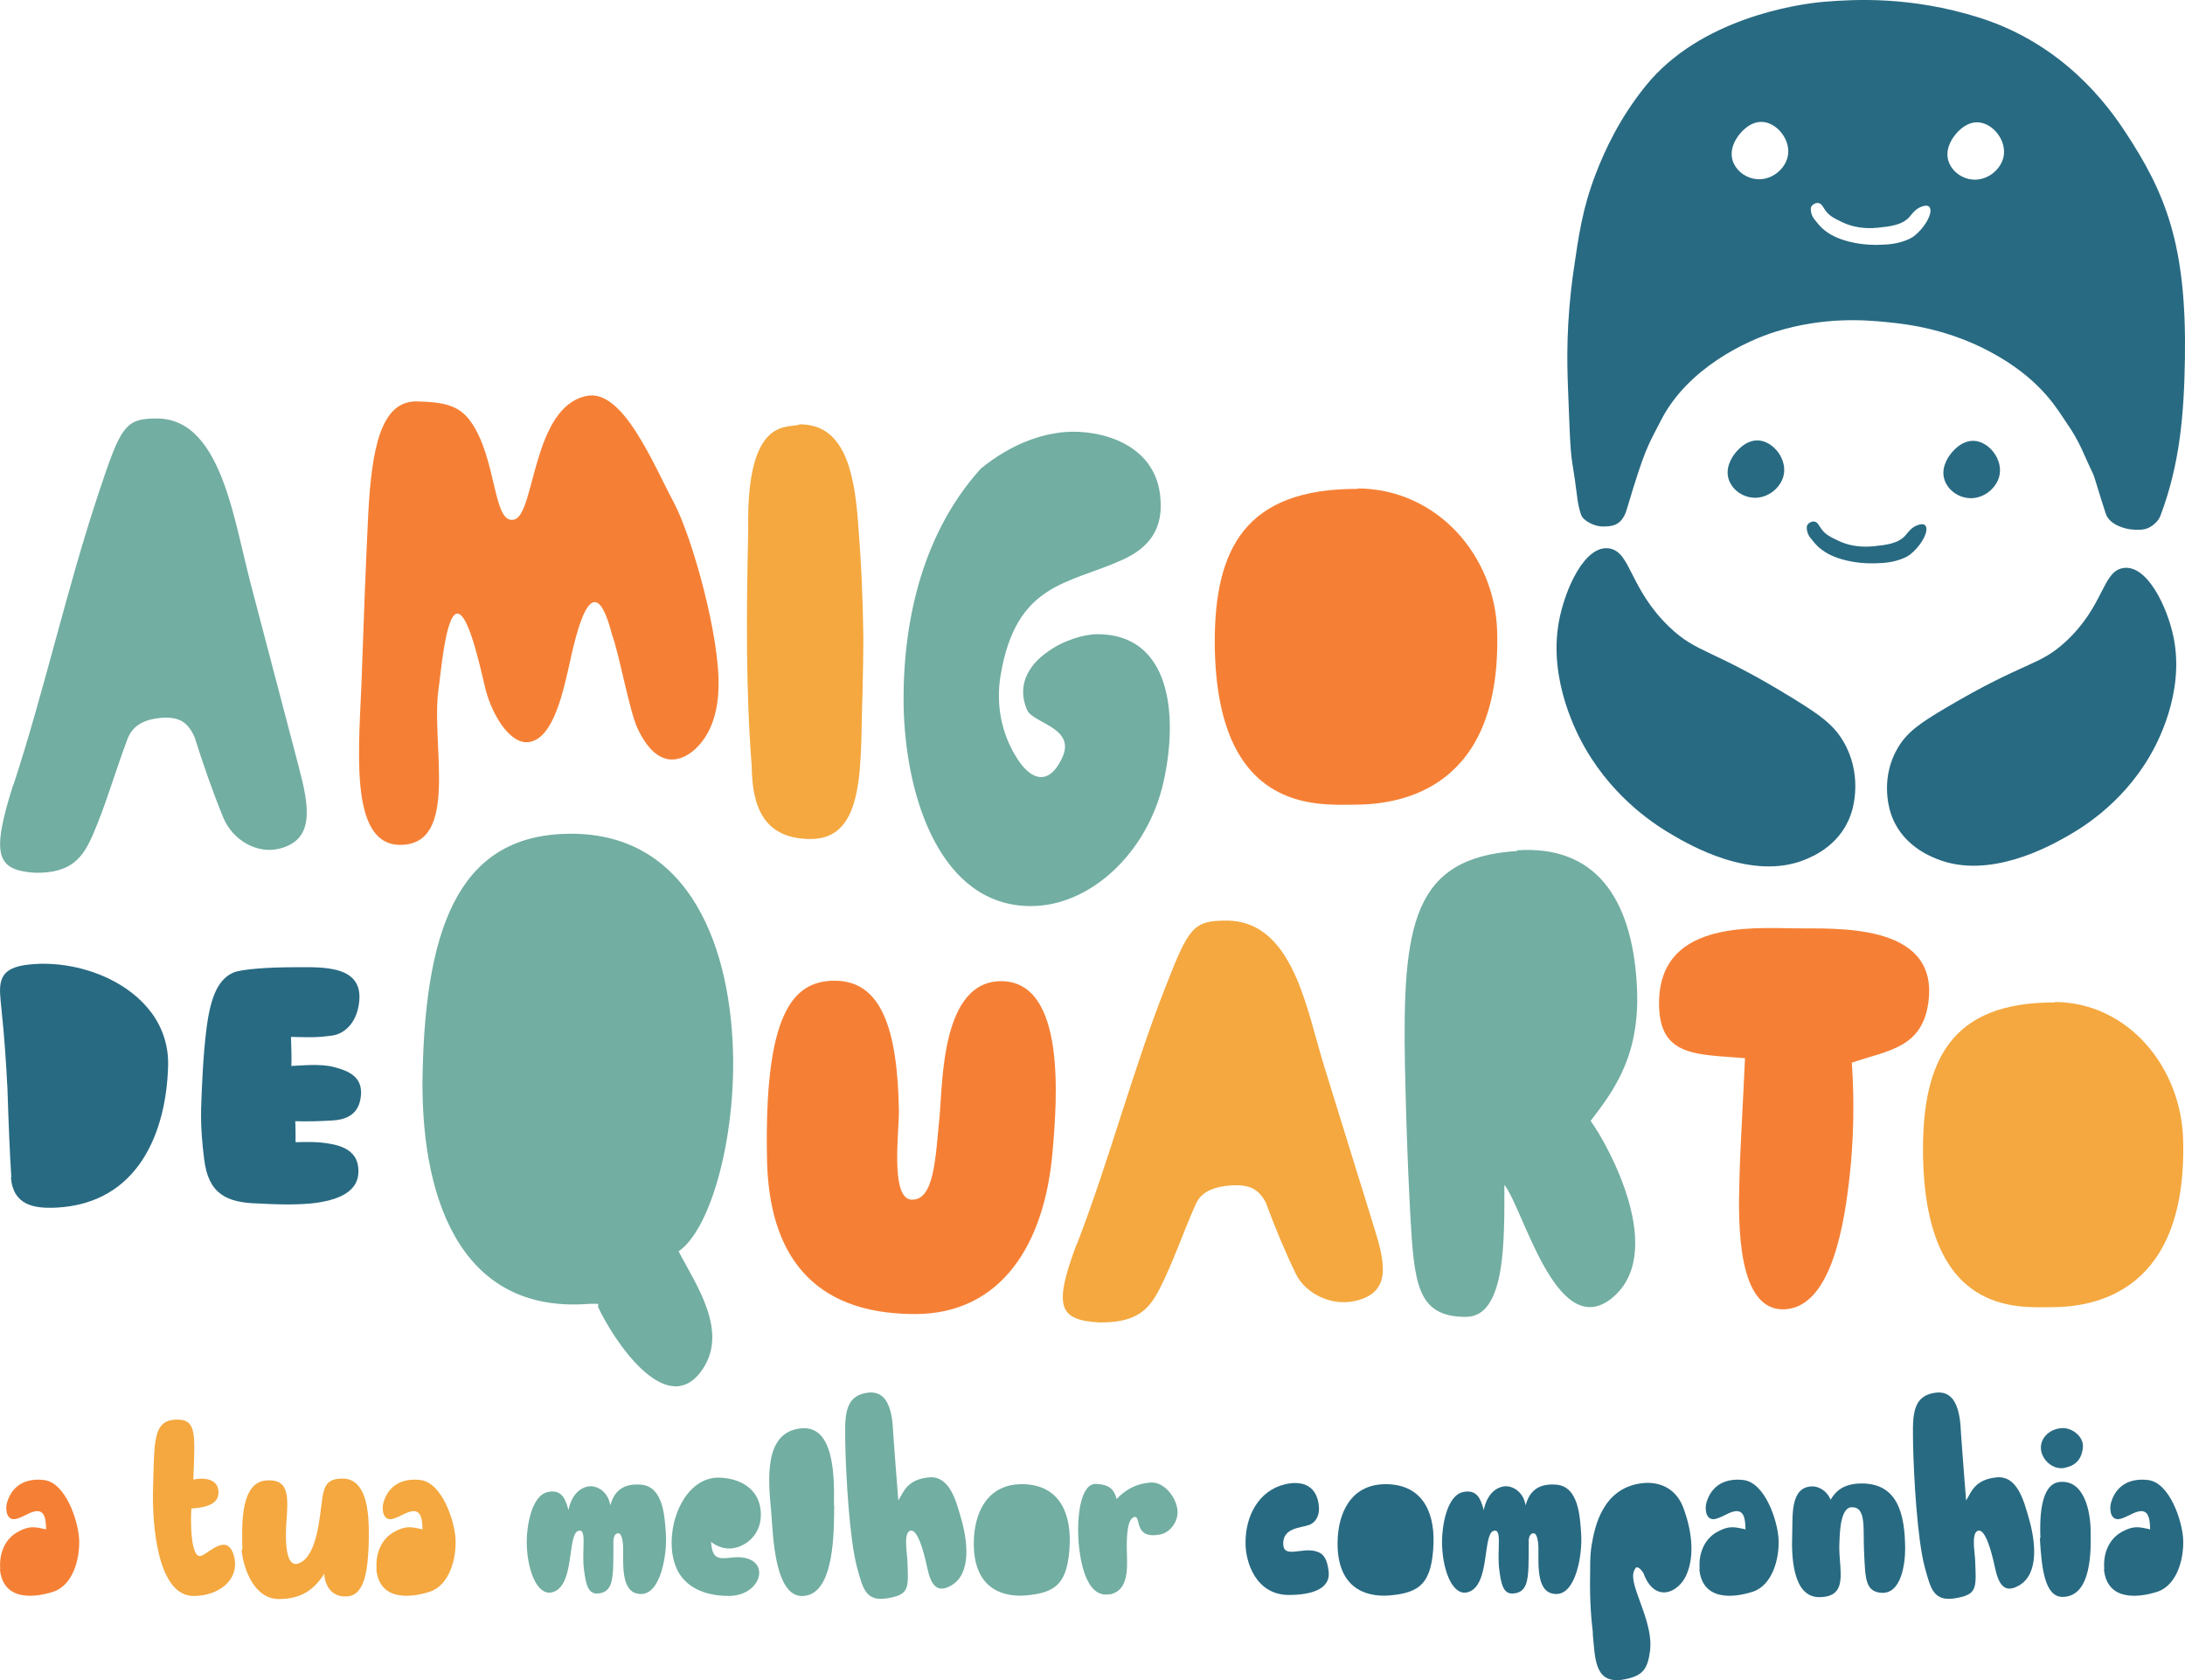 <?xml version="1.0" encoding="UTF-8"?>
<svg xmlns="http://www.w3.org/2000/svg" id="Layer_2" data-name="Layer 2" viewBox="0 0 843.22 648.33">
  <defs>
    <style>
      .cls-1 {
        fill: #f4a83f;
      }

      .cls-2 {
        fill: #f58035;
      }

      .cls-3 {
        fill: #72aea2;
      }

      .cls-4 {
        fill: #286a82;
      }
    </style>
  </defs>
  <g id="Layer_1-2" data-name="Layer 1">
    <g>
      <path class="cls-2" d="M.09,605.43c-.47-5.53,1.5-11.34,6.65-14.25,4.59-2.53,6.56-2.06,11.06-1.03-.1-5.34-1.03-8.72-6.56-6.19-1.78.85-3.38,1.69-4.69,2.06-4.03,1.22-4.59-3.56-3.84-6.19,1.97-6.84,7.5-9.56,14.34-8.72,8.25,1.03,13.12,15.65,13.49,22.78.38,7.68-2.43,17.9-10.03,20.34-7.6,2.43-19.31,3.47-20.53-8.63l.09-.19Z"></path>
      <path class="cls-1" d="M68.42,547.78c7.59,0,6.84,6,6.19,23.15,5.62-1.13,10.22.47,9.66,5.72-.47,3.94-5.25,5.15-10.41,5.44-.28,3.28-.56,19.59,3.75,18.28,3-.94,10.59-9.66,12.85.84,1.78,8.35-5.91,14.63-15.75,14.63-13.97,0-16.03-27.56-15.65-41.24.56-18.66-.19-26.81,9.38-26.81Z"></path>
      <path class="cls-1" d="M93.53,597.83c-.1-7.59-1.22-25.5,8.91-26.53,8.25-.84,8.72,4.78,8.34,12.28-.1,1.88-.75,8.06-.28,13.03.47,4.59,1.78,8.25,5.44,6.37,4.5-2.25,6.37-10.22,7.22-15.84.65-3.94.93-7.22,1.31-9.66.85-4.69,2.25-6.84,7.5-6.94,6.94-.19,9.28,6.84,10.03,13.69.56,5.44.38,13.31-.19,18.65-.65,6.47-2.53,12.85-7.78,13.12-6.19.47-8.63-4.31-8.91-8.72-3.84,6-8.63,9.66-17.25,9.75-9.47.19-13.78-11.06-14.63-18.75l.28-.47Z"></path>
      <path class="cls-1" d="M145.35,605.43c-.47-5.53,1.5-11.34,6.65-14.25,4.59-2.53,6.56-2.06,11.06-1.03-.1-5.34-1.03-8.72-6.56-6.19-1.78.85-3.38,1.69-4.69,2.06-4.03,1.22-4.59-3.56-3.84-6.19,1.97-6.84,7.5-9.56,14.34-8.72,8.25,1.03,13.12,15.65,13.49,22.78.38,7.68-2.43,17.9-10.03,20.34-7.6,2.43-19.31,3.47-20.53-8.63l.09-.19Z"></path>
      <path class="cls-3" d="M256.98,592.21c.47,7.59-1.97,22.87-9.56,22.87s-6.94-10.22-6.94-17.62c0-1.03-.19-5.81-1.87-5.81-1.97,0-1.97,3.09-1.88,3.94,0,2.72,0,6.56-.1,9.19-.28,5.15-.65,9.93-6.19,10.12-3.65.1-4.4-4.03-5.06-9.09-1.03-7.59,1.41-16.59-2.43-15-1.78.75-2.25,5.53-3,10.59-.84,5.91-2.34,12.28-7.31,13.12-5.72.85-9.37-9.47-9.37-19.69,0-5.53,1.69-17.81,8.25-19.12,4.87-.94,6.56,1.97,7.87,7.03.38-2.44,2.25-8.25,7.69-9.18,3.28-.47,7.59,1.97,8.44,7.31,1.12-3.94,3.56-8.72,12-7.97,8.53.85,9,12.37,9.47,19.31Z"></path>
      <path class="cls-3" d="M281.43,615.83c-10.31,0-17.16-3.84-20.25-10.41-2.16-4.78-2.62-10.87-1.12-17.71,2.91-11.62,9.93-17.53,17.06-17.53s16.5,3.47,16.5,14.34c0,5.44-2.91,9.94-7.88,12.09-5.34,2.25-9.56-.19-11.34-1.69.47,6.94,3,6.65,8.06,6.09,6.19-.65,9.47,1.5,10.31,4.32,1.31,4.41-3.19,10.5-11.53,10.5h.19Z"></path>
      <path class="cls-3" d="M321.92,580.78c-.1,9.28.38,34.22-11.81,35.06-11.44.94-11.81-24.75-12.47-32.25-1.13-12-3.18-31.03,11.53-32.43,13.03-1.31,12.84,19.4,12.65,29.71l.1-.09Z"></path>
      <path class="cls-3" d="M346.85,578.71c1.78-2.81,3.09-7.78,11.53-8.62,8.06-.85,10.59,9.09,12.47,15.65,2.44,8.34,4.31,21.37-3.75,26.06-5.62,3.19-7.88-.19-9.38-7.31-1.22-5.72-3.66-14.9-6.56-13.78-2.53.94-1.12,8.53-1.03,10.78.47,10.87.94,13.5-6.37,15-9.75,2.16-10.69-3.37-13.03-11.71-2.91-10.87-4.22-34.87-4.5-46.68-.1-10.5-1.13-19.59,8.91-20.72,8.06-.85,9.28,8.43,9.56,15.75.09,1.5,1.59,21.37,1.97,25.78l.19-.19Z"></path>
      <path class="cls-3" d="M412.83,595.4c-.56,15.65-5.25,19.22-17.06,20.25-9.84.75-20.16-3.47-19.97-20.44.1-11.15,4.97-22.31,18.19-22.5,13.69-.19,19.22,9.66,18.84,22.78v-.1Z"></path>
      <path class="cls-3" d="M428.1,615.18c-9.09,1.59-11.25-13.41-11.81-19.5-.94-11.34,1.03-23.34,6.65-23.06,5.16.19,7.03,2.06,7.97,5.81,3.46-3.66,7.68-6,13.22-6.37,5.34-.28,10.22,6.19,10.31,11.34.1,3.66-2.72,7.78-6.37,8.63-11.25,2.44-7.22-7.97-10.59-6.56-2.62,1.03-2.72,8.34-2.62,13.03.19,6.66.84,15.47-6.84,16.78l.09-.09Z"></path>
      <path class="cls-4" d="M497.45,615.46c-12.75,0-16.78-12.56-16.78-19.97-.1-10.41,4.97-20.34,15.37-22.78,7.03-1.59,12.37.94,12.94,8.72.28,2.63-.75,5.91-3.84,7.03-3.09,1.12-9.93,1.03-9.93,7.12s7.12,1.31,12.84,3.09c3.09.94,4.13,3.28,4.69,7.69.84,7.22-7.5,9.09-15.28,9.09Z"></path>
      <path class="cls-4" d="M553.22,595.4c-.56,15.65-5.25,19.22-17.06,20.25-9.84.75-20.16-3.47-19.97-20.44.1-11.15,4.97-22.31,18.19-22.5,13.69-.19,19.22,9.66,18.84,22.78v-.1Z"></path>
      <path class="cls-4" d="M610.2,592.21c.47,7.59-1.97,22.87-9.56,22.87s-6.94-10.22-6.94-17.62c0-1.03-.19-5.81-1.87-5.81-1.97,0-1.97,3.09-1.88,3.94,0,2.72,0,6.56-.1,9.19-.28,5.15-.65,9.93-6.19,10.12-3.65.1-4.4-4.03-5.06-9.09-1.03-7.59,1.41-16.59-2.43-15-1.78.75-2.25,5.53-3,10.59-.84,5.91-2.34,12.28-7.31,13.12-5.72.85-9.37-9.47-9.37-19.69,0-5.53,1.69-17.81,8.25-19.12,4.87-.94,6.56,1.97,7.87,7.03.38-2.44,2.25-8.25,7.69-9.18,3.28-.47,7.59,1.97,8.44,7.31,1.12-3.94,3.56-8.72,12-7.97,8.53.85,9,12.37,9.47,19.31Z"></path>
      <path class="cls-4" d="M614.69,629.8c-.94-7.88-1.22-14.72-1.03-24.28,0-3.75.1-6.47.56-9.19,1.22-7.5,4.32-21.65,18.66-23.9,7.4-1.13,13.78,1.87,16.59,9,3.09,7.97,4.88,18.37,1.31,26.34-3.18,7.12-12.37,10.88-16.59-.84-.75-.94-1.41-2.16-2.72-2.16-1.03,1.13-1.31,2.43-1.22,3.94.38,6.19,7.69,18.19,6.56,28.03-.94,7.31-2.72,9.84-9.75,11.25-12,2.44-11.44-8.53-12.37-17.25v-.94Z"></path>
      <path class="cls-4" d="M655.92,605.43c-.47-5.53,1.5-11.34,6.65-14.25,4.59-2.53,6.56-2.06,11.06-1.03-.1-5.34-1.03-8.72-6.56-6.19-1.78.85-3.38,1.69-4.69,2.06-4.03,1.22-4.59-3.56-3.84-6.19,1.97-6.84,7.5-9.56,14.34-8.72,8.25,1.03,13.12,15.65,13.49,22.78.38,7.68-2.43,17.9-10.03,20.34-7.6,2.43-19.31,3.47-20.53-8.63l.09-.19Z"></path>
      <path class="cls-4" d="M735.22,597.74c0,5.44-1.41,17.62-9.38,16.87-6.09-.56-6-5.81-6.47-15.75-.47-8.81,1.03-17.43-4.78-17.25-4.87.1-4.59,12-4.78,14.72-.19,9.47,3.84,19.87-7.68,19.97-10.5.1-10.78-16.31-10.5-24,.28-6.84-1.03-18.56,7.69-18.74,1.69-.1,5.44,1.03,7.12,5.15,1.88-3.09,4.69-6.19,11.81-6.28,13.87-.1,16.97,11.34,16.97,25.59v-.28Z"></path>
      <path class="cls-4" d="M758.92,578.71c1.78-2.81,3.09-7.78,11.53-8.62,8.06-.85,10.59,9.09,12.47,15.65,2.44,8.34,4.31,21.37-3.75,26.06-5.62,3.19-7.88-.19-9.38-7.31-1.22-5.72-3.66-14.9-6.56-13.78-2.53.94-1.12,8.53-1.03,10.78.47,10.87.94,13.5-6.37,15-9.75,2.16-10.69-3.37-13.03-11.71-2.91-10.87-4.22-34.87-4.5-46.68-.1-10.5-1.13-19.59,8.91-20.72,8.06-.85,9.28,8.43,9.56,15.75.09,1.5,1.59,21.37,1.97,25.78l.19-.19Z"></path>
      <path class="cls-4" d="M787.41,593.43c-.19-5.9-.47-20.62,7.31-21.56,9.75-1.13,12.09,11.71,12.09,19.21.1,6.28.66,25.03-10.78,25.12-7.03.09-8.16-11.44-8.81-22.5l.19-.28ZM787.6,558.75c-.1-4.03,3.56-7.69,8.72-7.69,3.75.1,7.88,3.56,7.5,7.41-.47,4.78-2.91,7.12-7.22,7.97-4.5.84-8.91-3.38-9-7.69Z"></path>
      <path class="cls-4" d="M812.06,605.43c-.47-5.53,1.5-11.34,6.65-14.25,4.59-2.53,6.56-2.06,11.06-1.03-.1-5.34-1.03-8.72-6.56-6.19-1.78.85-3.38,1.69-4.69,2.06-4.03,1.22-4.59-3.56-3.84-6.19,1.97-6.84,7.5-9.56,14.34-8.72,8.25,1.03,13.12,15.65,13.49,22.78.38,7.68-2.43,17.9-10.03,20.34-7.6,2.43-19.31,3.47-20.53-8.63l.09-.19Z"></path>
      <path class="cls-3" d="M5.23,302.73c12.06-36.83,20.69-76.18,32.93-112.75,8.46-25.47,10.07-28.5,22.31-28.5,13.32,0,20.87,11.11,26.09,25.47,4.32,11.86,7.02,26.24,10.26,38.59l18.35,69.87c4.15,15.64,6.48,28.49-7.19,32.03-8.82,2.27-18.17-3.28-21.77-11.86-4.14-10.08-7.73-20.43-11.16-31.27-2.7-5.8-5.94-7.82-12.96-7.31-5.39.5-10.8,2.28-12.95,8.32-4.68,12.36-8.28,25.23-13.32,36.83-3.78,8.57-8.1,14.87-22.31,14.63-14.76-1.01-17.09-6.56-8.46-33.8l.18-.25Z"></path>
      <path class="cls-2" d="M139.64,259.68c.74-20.58,1.46-41.16,2.49-61.74,1.32-24.35,4.69-43.46,18.88-43.04,10.54.22,16.24,1.68,20.49,7.56,10.39,14.27,8.63,40.31,16.97,38,8.05-2.1,6.88-43.26,27.8-47.66,14.04-3.15,25.9,26.46,33.8,41.16,7.02,13.23,17.95,52.12,17.21,71.65-.29,9.45-2.92,17.86-9.07,23.52-5.12,4.61-14.49,8.4-22.24-8.19-3.08-6.72-7.12-29.03-9.76-35.96-6.59-25.62-12.44-7.14-16.09,9.66-2.64,11.55-6.29,30.24-15.95,31.7-7.02,1.06-13.9-9.66-16.68-19.95-1.46-5.45-6.44-30.65-11.27-29.6-4.39,1.05-6.14,23.73-7.02,29.4-2.93,20.99,8.29,59.82-14.76,59.82-20.41,0-15.67-39.03-14.79-66.32Z"></path>
      <path class="cls-1" d="M290.1,295.7c-2.37-30.66-2.03-60.39-1.35-91.3-.84-44.94,15.88-38.75,19.93-40.66,16.56,0,20.95,16.89,22.47,38.05,1.18,14.5,1.86,29.24,2.02,43.98,0,7.61-.16,14.98-.33,22.35-1.01,25.67,1.68,55.63-19.94,55.63-18.58,0-22.64-13.07-22.8-28.05Z"></path>
      <path class="cls-3" d="M447.88,193.1c.89,12.91-6.42,19.23-15.05,23.07-20.8,9.33-40.72,8.78-46.7,44.48-1.77,10.71,0,22.24,6.64,32.4,5.53,8.51,12.17,9.61,16.82,0,6.42-12.36-11.07-13.73-13.29-19.23-3.98-9.33.67-17.03,7.53-21.97,6.2-4.67,14.38-7.13,19.7-7.13,27.89,0,31.43,30.49,25.46,57.13-6.2,27.46-28.56,48.05-51.57,47.78-34.09-.28-48.03-41.2-48.7-77.45-.44-34.32,8.19-67.56,29.89-91.45,11.95-9.61,23.01-13.18,32.31-14.01,13.95-1.1,35.86,4.68,36.96,26.37Z"></path>
      <path class="cls-2" d="M524.02,188.48c30.61.18,53,26.01,53.75,55.22,1.68,60.4-36.58,66.8-55.05,66.8-13.99,0-53.37,3.74-53.93-61.99-.19-36.7,11.75-60.04,55.23-59.86v-.18Z"></path>
      <path class="cls-4" d="M4.36,454.12c-.53-7.83-1.07-20.93-1.48-33.9-.54-10.67-1.21-20.26-2.29-30.53-.81-8.78-2.43-15.53,8.91-17.29,10.27-1.48,21.88.27,32.01,5,13.5,6.35,23.9,17.97,23.36,34.17-.4,13.1-3.38,25.93-9.86,35.93-6.89,10.53-17.56,17.69-33.36,18.5-8.51.4-16.61-.94-17.42-11.62l.13-.27Z"></path>
      <path class="cls-4" d="M77.59,428.33c.27-7.56.67-20.39,2.16-31.87,1.62-12.43,4.73-18.78,10.4-21.2,3.38-1.35,13.77-2.03,23.37-2.03,10.94,0,28.36-1.21,24.71,15.67-1.34,6.34-5.54,9.99-9.86,10.67-6.75.94-9.72.67-16.07.54.14,5.13.27,7.56.14,11.21,3.92-.14,11.08-.94,16.34.4,6.35,1.62,10.94,4.05,10.54,10.67-.54,7.69-5.67,9.72-11.34,9.99-4.33.27-9.32.41-14.05.27.14.95.14,6.76.14,8.11,3.78-.14,9.05-.27,13.64.67,5.4.94,9.99,3.38,10.53,9.05,1.08,9.59-8.1,12.83-18.23,13.91-7.43.68-15.39.27-20.39,0-12.43-.27-19.18-3.92-20.8-16.88-.81-6.22-1.35-12.7-1.21-19.18Z"></path>
      <path class="cls-3" d="M230.83,503.1h-3.25c-51.68,4.26-65.58-43.95-64.48-89.49,1.3-59.12,15.85-91.89,57.32-91.89,46.24,0,62.09,44.75,62.52,87.36.22,33.56-9.34,65.79-21.06,73.77,6.73,13.05,19.98,31.44,8.47,46.61-13.67,17.85-33.65-12.52-39.51-25.03v-1.34Z"></path>
      <path class="cls-2" d="M296,447.54c-1.13-55.78,9.58-69.11,26.11-69.11,18.02,0,24.22,18.59,24.79,49.95.18,7.7-3.58,34.55,5.07,34.55s9.01-15.96,10.7-33.05c1.13-12.58.75-51.27,23.66-51.27,25.17,0,21.6,45.82,19.91,65.35-3.01,36.81-20.29,63.1-53.14,63.1-40.19,0-56.34-23.66-57.1-59.53Z"></path>
      <path class="cls-1" d="M415.56,480.18c12.59-32.57,21.6-67.38,34.37-99.73,8.83-22.53,10.52-25.21,23.29-25.21,13.9,0,21.78,9.82,27.23,22.53,4.51,10.49,7.32,23.21,10.71,34.13l19.15,61.81c4.33,13.83,6.77,25.2-7.51,28.33-9.2,2-18.97-2.9-22.73-10.49-4.32-8.92-8.07-18.07-11.64-27.66-2.81-5.13-6.2-6.92-13.51-6.47-5.64.45-11.28,2.01-13.52,7.36-4.89,10.93-8.65,22.32-13.9,32.57-3.94,7.58-8.45,13.16-23.29,12.94-15.4-.89-17.84-5.8-8.83-29.9l.18-.22Z"></path>
      <path class="cls-3" d="M585.46,328.11c30.16-2.04,44.25,18.34,46.21,51.7,1.57,26.73-8.23,40.23-17.82,52.71,6.65,9.16,30.35,51.69,7.44,69-20.95,15.28-33.48-35.39-40.73-44.3,0,21.39.59,50.93-14.88,50.93-19.18,0-19.97-13.24-21.53-41.26-.97-18.58-1.57-36.92-1.96-55.5-.97-54.24,2.74-80.46,43.27-83.01v-.26Z"></path>
      <path class="cls-2" d="M744.32,385.66c-1.98,18.94-15.83,19.6-29.68,24.4.49,6.53,1.32,23.29-.66,42.02-1.98,18.94-6.76,51.82-24.9,53.13-18.64,1.31-18.31-32.66-17.82-49.64.33-13.5,1.49-31.57,2.15-47.25-18.47-1.53-32.65-.44-33.15-20.04-.82-32.88,34.96-30.26,52.61-30.05,15.01.22,54.58-2.39,51.45,27.44Z"></path>
      <path class="cls-1" d="M792.99,386.64c28.2.18,48.82,25.1,49.51,53.29,1.54,58.28-33.69,64.47-50.71,64.47-12.89,0-49.17,3.61-49.68-59.82-.18-35.41,10.83-57.94,50.88-57.76v-.18Z"></path>
      <path class="cls-4" d="M621.21,211.65c8.22,1.53,7.64,15.53,23,30.27,10.95,10.5,16.02,7.98,48.36,27.95,9.97,6.16,15.02,9.82,18.8,16.21,7.18,12.16,4,24.44,3.42,26.51-3.68,13.19-15.07,17.84-18.21,19.12-20.56,8.38-44.63-5.71-51.22-9.57-5.27-3.08-21.89-13.09-33.57-33.34-2.8-4.85-14.36-25.96-10.21-48.84,2.28-12.58,10.11-30.08,19.64-28.3Z"></path>
      <path class="cls-4" d="M819.27,219.21c-7.99,1.37-7.22,14.54-21.98,28.27-10.52,9.78-15.5,7.36-46.73,25.88-9.63,5.71-14.5,9.1-18.09,15.09-6.82,11.37-3.54,22.95-2.94,24.9,3.78,12.44,14.95,16.9,18.02,18.13,20.16,8.06,43.41-4.99,49.79-8.57,5.09-2.86,21.14-12.12,32.24-31.07,2.66-4.53,13.62-24.3,9.24-45.85-2.41-11.85-10.29-28.37-19.55-26.79Z"></path>
      <path class="cls-4" d="M819.94,50.58c-6.43-9.74-23.51-33.49-56.12-43.78-26.7-8.42-48.63-6.98-59.16-6.17-11.99.91-48.73,6.83-69.43,32.33-10.16,12.51-15.88,24.95-19.43,34.17-5.09,13.23-6.58,23.66-8.59,37.69-2.82,19.76-2.49,34.66-2.1,44.98,1.07,28.56,1.01,24.15,2.65,35.25.94,6.38.91,9.13,2.37,13.51.87,2.63,5.71,4.7,8.52,4.6,2.76-.09,7.11.2,9.11-6.49,7.06-23.65,7.99-24.31,13.28-34.57,10.46-20.31,33.26-30.75,44.37-34.17,18.88-5.82,34.72-4.42,42.5-3.66,8.08.79,25.29,2.66,43.48,13.36,17.11,10.06,22.76,20.7,26.04,25.4,5.48,7.86,6.81,12.67,10.42,20.04.39.79,2.54,8.36,4.8,15.15,1.55,4.66,8.27,5.92,9.57,6.04,4.07.4,6.96.47,10.21-3.11.74-.82,1.1-1.63,1.24-1.97,7.72-20.27,9.2-40.04,9.52-61,.67-43.86-7.47-63.72-23.24-87.61ZM689.82,60.79c-1.19,4.57-6.06,8.77-11.74,8.35-3.94-.29-7.46-2.75-8.99-6.05-2.38-5.11,1.09-9.79,1.82-10.77.5-.68,4.07-5.51,9.13-5.28,5.94.27,11.45,7.39,9.78,13.76ZM738.6,91.15c-1.36,1.05-5.12,2.81-10.41,3.18-4.06.28-8.84.3-14.24-1-9.43-2.28-12.04-6.64-13.76-8.73-1.58-1.92-1.42-4.28-1.31-4.57.38-1.05,1.74-1.85,2.86-1.69,1.29.19,1.78,1.57,2.73,2.89,1.55,2.16,3.58,3.13,6.62,4.57,5.87,2.79,11.74,2.26,13.77,2.05,4.4-.46,9.26-.96,12.08-4.21.92-1.06,2.25-3.14,4.81-3.97.53-.18,1.81-.58,2.6,0,.61.45.64,1.27.65,1.56.08,2.4-2.61,6.99-6.4,9.91ZM773.09,60.95c-1.19,4.57-6.06,8.77-11.74,8.35-3.94-.29-7.46-2.75-8.99-6.05-2.38-5.11,1.09-9.78,1.82-10.77.5-.68,4.07-5.51,9.13-5.28,5.94.27,11.45,7.38,9.78,13.76Z"></path>
      <path class="cls-4" d="M678.47,169.94c5.93.27,11.45,7.39,9.79,13.76-1.19,4.57-6.06,8.77-11.74,8.35-3.94-.29-7.46-2.75-8.99-6.05-2.38-5.11,1.09-9.79,1.82-10.77.5-.68,4.07-5.51,9.13-5.28Z"></path>
      <path class="cls-4" d="M761.74,170.1c5.93.27,11.45,7.39,9.79,13.76-1.19,4.57-6.06,8.77-11.74,8.35-3.94-.29-7.46-2.75-8.99-6.05-2.38-5.11,1.09-9.79,1.82-10.77.5-.68,4.07-5.51,9.13-5.28Z"></path>
      <path class="cls-4" d="M698.63,207.51c-1.58-1.92-1.42-4.28-1.31-4.57.38-1.05,1.74-1.85,2.86-1.69,1.29.19,1.78,1.57,2.73,2.89,1.55,2.16,3.58,3.13,6.62,4.57,5.87,2.79,11.74,2.26,13.77,2.05,4.41-.46,9.26-.96,12.08-4.21.91-1.06,2.25-3.13,4.81-3.97.53-.17,1.81-.58,2.6,0,.61.45.64,1.28.65,1.56.08,2.39-2.61,6.99-6.4,9.91-1.36,1.05-5.12,2.81-10.41,3.18-4.06.28-8.84.3-14.24-1-9.43-2.28-12.04-6.64-13.76-8.73Z"></path>
    </g>
  </g>
</svg>
